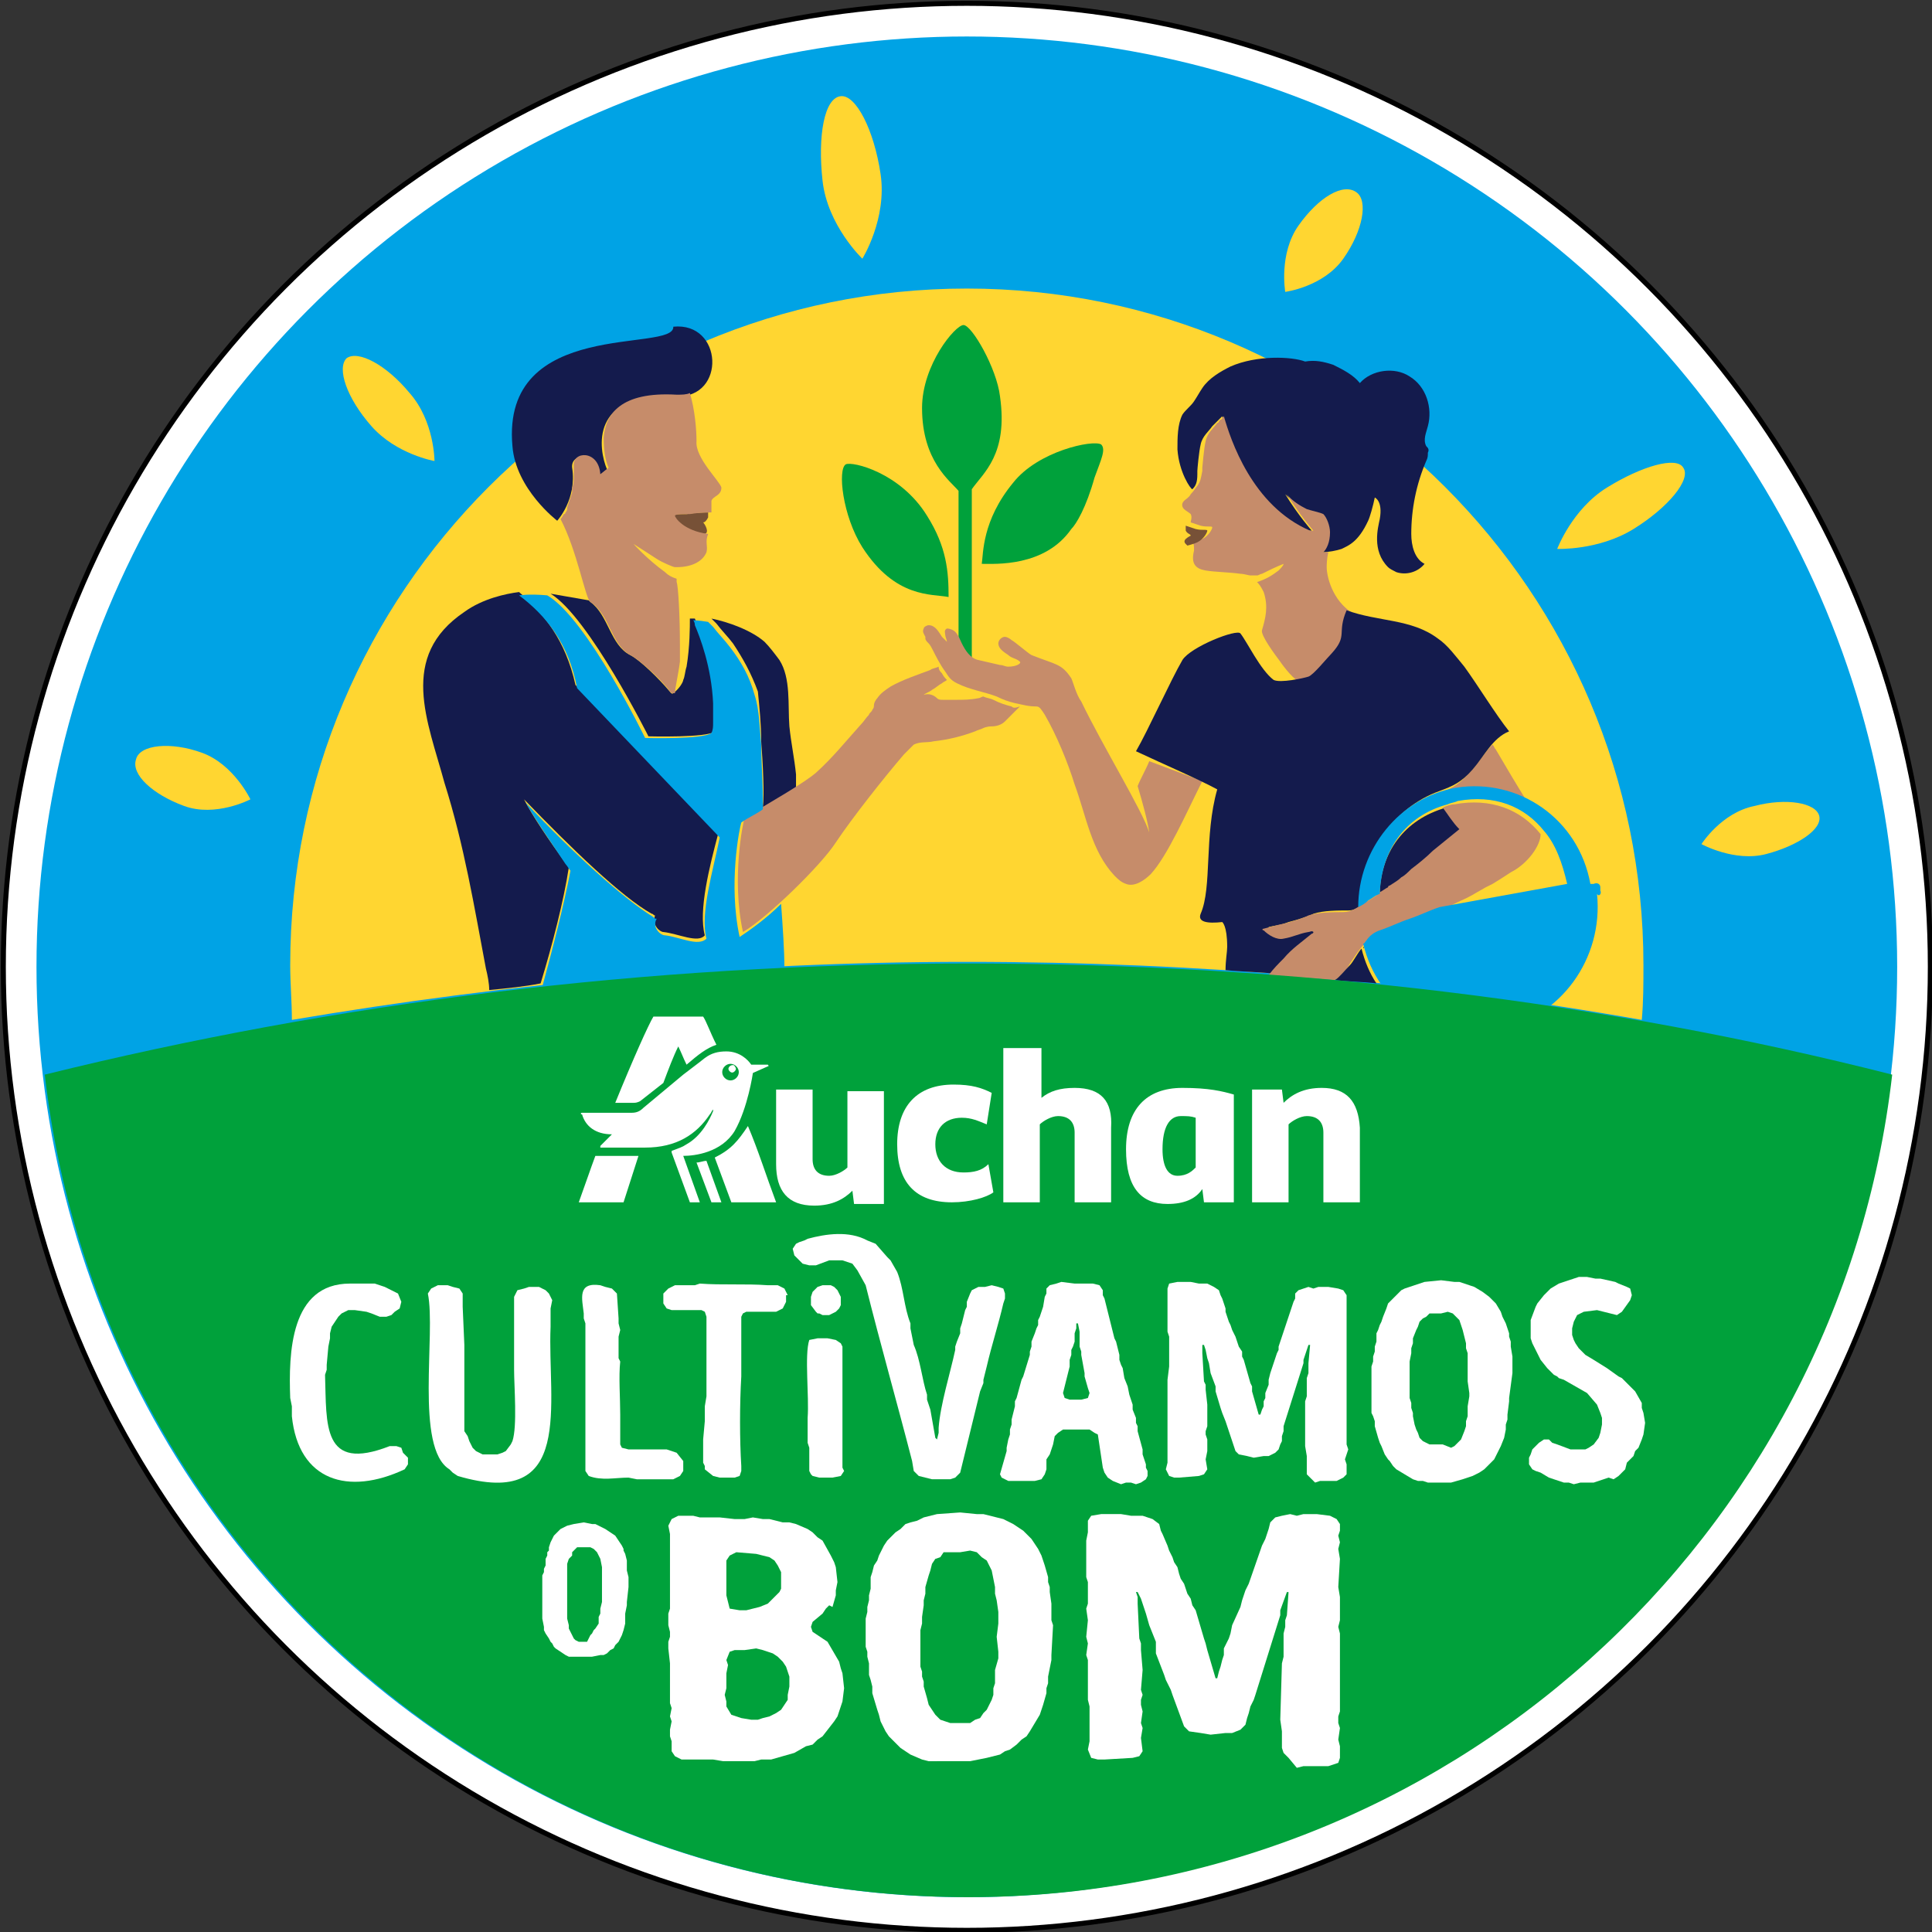 <?xml version="1.0" encoding="utf-8"?>
<!-- Generator: Adobe Illustrator 28.3.0, SVG Export Plug-In . SVG Version: 6.00 Build 0)  -->
<svg version="1.1" id="Textes__x26__Logos" xmlns="http://www.w3.org/2000/svg" xmlns:xlink="http://www.w3.org/1999/xlink" x="0px"
	 y="0px" viewBox="0 0 116.5 116.5" style="enable-background:new 0 0 116.5 116.5;" xml:space="preserve">
<rect x="0" y="0" width="116.5" height="116.5" fill="#333333" stroke="none"/>
<style type="text/css">
	.st0{fill:#FFFFFF;stroke:#000000;stroke-width:0.303;stroke-miterlimit:10;}
	.st1{fill:#00A3E5;}
	.st2{fill:#FFD631;}
	.st3{fill:#00A13B;}
	.st4{fill:#141B4D;}
	.st5{fill:#C68C6A;}
	.st6{fill:#775137;}
	.st7{fill-rule:evenodd;clip-rule:evenodd;fill:#C68C6A;}
	.st8{fill:#FFFFFF;}
</style>
<g>
	<g>
		<circle class="st0" cx="58.3" cy="58.3" r="58.1"/>
		<circle class="st1" cx="58.3" cy="58.3" r="56.1"/>
		<path class="st2" d="M58.3,58c14,0,27.7,1.2,40.7,3.5c0.1-1.1,0.1-2.2,0.1-3.3c0-22.5-18.3-40.8-40.8-40.8
			c-22.5,0-40.8,18.3-40.8,40.8c0,1.1,0.1,2.2,0.1,3.3C30.6,59.3,44.2,58,58.3,58z"/>
		<g>
			<path class="st2" d="M53.1,10.5c0.4,2.7-1.1,5.1-1.1,5.1s-2.1-2-2.4-4.7s0.1-5,1.1-5.1C51.6,5.7,52.7,7.8,53.1,10.5z"/>
			<path class="st2" d="M106.5,51.5c-1.9,0.5-3.9-0.6-3.9-0.6s1.2-1.9,3.2-2.3c1.9-0.5,3.7-0.2,3.9,0.6S108.4,51,106.5,51.5z"/>
			<path class="st2" d="M98.5,31.9c-2.1,1.3-4.6,1.2-4.6,1.2s0.9-2.4,3-3.7s4.2-1.9,4.6-1.2C102,28.9,100.6,30.6,98.5,31.9z"/>
			<path class="st2" d="M24.7,23.7c1.5,1.7,1.5,4.1,1.5,4.1s-2.3-0.4-3.8-2.1c-1.5-1.7-2.1-3.5-1.5-4.1C21.6,21.1,23.3,22,24.7,23.7
				z"/>
			<path class="st2" d="M12.2,45.4c1.9,0.7,2.9,2.8,2.9,2.8s-2.1,1.1-4,0.4s-3.2-1.9-2.9-2.8C8.4,44.9,10.3,44.7,12.2,45.4z"/>
			<path class="st2" d="M81,15.6c-1.2,1.7-3.5,2-3.5,2s-0.4-2.3,0.8-4c1.2-1.7,2.7-2.6,3.5-2C82.5,12.1,82.2,13.9,81,15.6z"/>
		</g>
		<g>
			<g>
				<path class="st3" d="M52,33c2,3.1,4.2,2.8,5.2,3c0-1.5-0.1-3-1.3-4.9c-1.6-2.6-4.5-3.3-4.9-3.1C50.5,28.3,50.8,31.1,52,33z"/>
				<path class="st3" d="M66,28.8c-0.5,1.8-1.1,2.8-1.4,3.1C63,34.2,60,34,59.2,34c0.1-0.6,0-2.6,1.9-4.9c1.5-1.9,4.8-2.6,5.3-2.3
					C66.7,27.1,66.4,27.7,66,28.8z"/>
				<path class="st3" d="M60.3,23.9c-0.2-1.7-1.7-4.3-2.2-4.3c-0.5,0-2.5,2.4-2.5,5c0,3.2,1.7,4.4,2.2,5c0,0,0,8.8,0,9.4
					c0.4,0.7,0.8,0.9,0.8,0.9V29.5C59.3,28.5,60.8,27.4,60.3,23.9z"/>
			</g>
			<g>
				<path class="st4" d="M45.9,44.7c0.1,1.3,0.2,3.2,0.1,4c0.7-0.4,1.4-0.8,2-1.2c0-0.2,0-0.6,0-0.8c-0.1-1-0.3-1.9-0.4-2.9
					c-0.1-1.3,0.1-2.9-0.6-4c-0.3-0.4-0.6-0.8-0.9-1.1c-0.8-0.7-2.2-1.2-3.2-1.4c0.1,0.1,0.2,0.2,0.3,0.3c0.3,0.4,0.7,0.8,1,1.2
					c0.6,0.9,1.1,1.8,1.5,2.9C45.8,42.7,45.9,43.7,45.9,44.7z"/>
				<g>
					<path class="st5" d="M61,42.6c-0.4-0.1-0.7-0.2-1.1-0.4c-0.2-0.1-0.4-0.1-0.6-0.2c-0.1,0-0.2,0.1-0.3,0.1
						c-0.5,0.1-0.9,0.1-1.4,0.1c-0.2,0-0.3,0-0.5,0c-0.1,0-0.1,0-0.2,0c-0.2,0-0.3,0-0.4-0.1c-0.2-0.2-0.5-0.3-0.8-0.2
						c0.1-0.1,0.4-0.2,0.5-0.3c0.2-0.1,0.4-0.3,0.6-0.4c0.1-0.1,0.2-0.1,0.3-0.2c-0.1-0.1-0.2-0.2-0.3-0.4c-0.1-0.1-0.2-0.2-0.2-0.4
						c-0.2,0.1-0.4,0.1-0.5,0.2c-0.8,0.3-1.7,0.6-2.4,1c-0.3,0.2-0.6,0.4-0.8,0.7c-0.1,0.1-0.2,0.3-0.2,0.4c0,0.1,0,0.2-0.1,0.3
						c0,0.1-0.2,0.2-0.2,0.3c-0.2,0.2-0.3,0.4-0.5,0.6c-0.9,1-1.7,2-2.7,2.9c-0.7,0.6-2.6,1.7-4.3,2.7c0,0,0,0,0,0
						c-0.1,0.3-0.8,3.7-0.1,6.9c1.4-0.8,4.7-4,5.6-5.4c1-1.5,2.9-3.9,4.1-5.3c0.2-0.2,0.4-0.4,0.6-0.6c0.4-0.2,0.8-0.1,1.2-0.2
						c0.9-0.1,1.7-0.3,2.5-0.6c0.2-0.1,0.3-0.1,0.5-0.2l0,0c0,0,0.2-0.1,0.5-0.1c0.3,0,0.6-0.1,0.8-0.3c0.1-0.1,0.2-0.2,0.4-0.4
						c0.2-0.2,0.3-0.3,0.5-0.5C61.2,42.7,61.1,42.7,61,42.6z"/>
				</g>
				<path class="st6" d="M40.5,31.1c0-0.1,0.5-0.1,0.9-0.1c0.6-0.1,1.2-0.1,1.3-0.1c0,0.1,0,0.2,0,0.3c-0.1,0.2-0.2,0.3-0.3,0.3
					c0,0,0,0,0,0c0.1,0.1,0.4,0.6,0.1,0.7C41,32,40.5,31.3,40.5,31.1z"/>
				<path class="st4" d="M41.9,37.3c0,0-0.1,0-0.3,0c0,0.5,0,1.7-0.2,2.9c-0.1,0.3-0.1,0.6-0.2,0.8c0,0.1-0.2,0.5-0.6,0.8
					c-0.1,0.1-0.2-0.1-0.3-0.2c-0.5-0.6-1.7-1.8-2.3-2.1c-1.2-0.6-1.3-2.4-2.4-3.2c0,0-0.1-0.1-0.1-0.1l-2.3-0.4
					c2.3,1.4,5.9,8.6,5.9,8.6s3.6,0.1,4-0.3C43.5,40.6,42,37.6,41.9,37.3z"/>
				<path class="st4" d="M40.6,19.7c0.1,1.6-10.4-0.6-9.7,7.2c0.2,2.6,2.7,4.5,2.7,4.5s1.2-1.3,0.9-3.2c-0.1-0.9,1.5-1,1.6,0.5
					l0.5-0.4c-0.5-1.2-1.1-4.7,4.2-4.4C43.8,24,43.6,19.4,40.6,19.7z"/>
				<path class="st5" d="M42,26.6c0-0.7-0.1-1.9-0.4-2.9c-0.2,0.1-0.5,0.1-0.8,0.1c-3.4-0.2-4.3,1.2-4.4,2.6c0,0.7,0.1,1.4,0.3,1.8
					l-0.5,0.4c-0.1-1.5-1.7-1.4-1.6-0.5c0,0.2,0,0.4,0,0.6c0,0,0,0,0,0c0,0,0,0,0,0c0,0.2,0,0.5-0.1,0.7c0,0,0,0,0,0c0,0,0,0,0,0
					c0,0,0,0,0,0.1c0,0,0,0,0,0c0,0.1,0,0.1,0,0.2c0,0,0,0,0,0c0,0,0,0,0,0c0,0,0,0,0,0c0,0,0,0,0,0c-0.1,0.3-0.2,0.6-0.3,0.9
					c0,0,0,0,0,0.1c0,0,0,0,0,0c0,0.1-0.1,0.2-0.1,0.2c0,0,0,0,0,0c0,0,0,0,0,0c0,0,0,0.1-0.1,0.1c0,0,0,0,0,0c0,0,0,0,0,0
					c0,0,0,0,0,0c-0.1,0.2-0.2,0.3-0.2,0.3c0,0,0,0,0,0c1,1.9,1.5,4.8,1.8,5c1.2,0.8,1.2,2.5,2.4,3.2c0.6,0.3,2,1.6,2.4,2.2
					c0.1,0.1,0.1,0.1,0.2,0.1c0.1,0,0.1,0,0.1,0c0-0.3,0.2-1.1,0.3-1.9c0-0.3,0-0.6,0-1c0-1.7-0.1-3.6-0.2-3.8c0-0.1,0-0.1,0-0.2
					c-0.3-0.1-0.5-0.2-0.7-0.4c-1.1-0.8-1.9-1.7-1.9-1.7s1.1,0.7,1.4,0.9c0.3,0.2,1,0.5,1.1,0.5c0,0,0,0,0.1,0c1,0,1.6-0.4,1.8-0.9
					c0.1-0.4-0.1-0.6,0.1-1.1c0,0,0,0,0,0c-1.5-0.2-2-1-2-1.1c0-0.1,0.5-0.1,0.9-0.1c0.6-0.1,1.2-0.1,1.3-0.1c0,0,0,0,0,0
					c0-0.4,0-0.6,0-0.7c0.1-0.3,0.6-0.3,0.6-0.8C43.4,29,41.9,27.6,42,26.6z"/>
				<path class="st4" d="M29.3,58.4c0.1,0.4,0.2,0.9,0.2,1.3c1-0.1,2.1-0.2,3.1-0.4c0.7-2.3,1.4-5,1.7-7c-0.1-0.1-0.2-0.3-0.3-0.4
					c-0.8-1.1-1.9-2.7-2.4-3.7c2.9,3,5.9,5.9,7.7,6.9c0.1,0,0.1,0.1,0.2,0.1c-0.2,0.6,0.3,1,0.5,1c0.9,0.1,2.1,0.7,2.5,0.2
					c-0.4-1.5,0.3-4.2,0.8-6.1c0,0,0,0,0,0c0,0,0,0,0,0l-8.6-9c-0.6-2.7-1.9-4.3-3.4-5.6c-0.8,0.1-2.2,0.4-3.3,1.2
					c-4,2.7-2.2,6.6-1.2,10.3C28,51,28.6,54.7,29.3,58.4z"/>
				<path class="st1" d="M34.8,41.5l8.6,9c0,0,0,0,0,0c0,0,0,0,0,0c-0.4,2-1.2,4.6-0.8,6.1c-0.5,0.5-1.6-0.1-2.5-0.2
					c-0.3,0-0.8-0.5-0.5-1c-0.1,0-0.1,0-0.2-0.1c-1.8-1.1-4.9-3.9-7.7-6.9c0.5,0.9,1.6,2.5,2.4,3.7c0.1,0.1,0.2,0.3,0.3,0.4
					c-0.4,2.1-1.1,4.8-1.7,7c4.8-0.5,9.6-0.9,14.5-1.1c0,0,0.1,0,0.1,0c0-1.1-0.1-2.5-0.2-3.9c-0.9,0.9-1.9,1.6-2.5,2
					c-0.7-3.2,0-6.6,0.1-6.9c0,0,0,0,0,0c0.4-0.3,0.9-0.5,1.3-0.8c0-0.1,0-0.2,0-0.3c0-0.2,0-0.3,0-0.4c0-0.9-0.1-2.3-0.1-3.2
					c-0.1-1-0.1-2.1-0.4-3c-0.3-1.1-0.8-2-1.5-2.9c-0.3-0.4-0.7-0.8-1-1.2c-0.1-0.1-0.2-0.2-0.3-0.3c-0.6-0.1-0.9-0.1-0.9-0.1l0,0
					c0,0,0,0,0,0c0,0,0.1,0.1,0.1,0.3c0.3,0.7,1,2.5,1.1,4.7c0,0,0,0,0,0c0,0.2,0,0.4,0,0.6c0,0,0,0,0,0c0,0.2,0,0.4,0,0.6
					c0,0,0,0,0,0c0,0.2,0,0.4-0.1,0.6c-0.5,0.4-4,0.3-4,0.3s-3.5-7.2-5.9-8.6c-1.1-0.1-1.7,0-1.7,0c0,0,0,0,0,0
					C32.9,37.1,34.3,38.8,34.8,41.5z"/>
			</g>
			<g>
				<g>
					<path class="st5" d="M90.2,45.2c-0.1-0.1-0.1-0.2-0.2-0.3c-0.5,0.5-0.9,1.2-1.4,1.7c-0.7,0.8-1.2,1-2,1.3c0,0,0,0,0,0
						c0.4-0.1,0.7-0.2,1.1-0.3c1.5-0.3,3,0,4.3,0.6C91.5,47.4,90.9,46.4,90.2,45.2z"/>
					<path class="st4" d="M86,26.9c-0.2-0.4,0-0.8,0.1-1.2c0.3-1.1-0.1-2.4-1.1-3c-0.9-0.6-2.3-0.4-3,0.4c-0.4-0.5-1-0.8-1.6-1.1
						c-0.6-0.2-1.1-0.3-1.7-0.2c-0.8-0.3-2.9-0.4-4.5,0.3c-0.6,0.3-1.3,0.7-1.7,1.3c-0.2,0.3-0.3,0.5-0.5,0.8
						c-0.2,0.3-0.5,0.5-0.7,0.8C71,25.6,71,26.4,71,27.1c0.1,1.4,0.8,2.4,0.9,2.4c0.2-0.2,0.3-0.4,0.3-0.9c0-0.1,0-0.1,0-0.2
						c0-0.1,0.1-1.2,0.2-1.6c0.1-0.5,0.5-0.8,0.7-1.1c0,0,0,0,0,0c0,0,0.3-0.3,0.6-0.6c0.4,1.4,1.7,5.4,5.2,6.9c0,0,0.1,0,0.2,0
						c0,0-0.8-0.9-1.6-2.2c0.4,0.4,0.8,0.7,1.2,0.9c0.4,0.2,0.8,0.3,1,0.3c0.2,0.2,0.4,0.8,0.4,1.1c0,0.5-0.2,0.9-0.4,1.2
						c0.4,0,0.9-0.1,1.2-0.2c0.4-0.2,1-0.4,1.6-1.7c0.1-0.2,0.3-0.9,0.4-1.4c0,0,0.5,0.2,0.3,1.3c-0.1,0.5-0.5,1.9,0.5,2.9
						c0.1,0.1,0.3,0.2,0.5,0.3c0.6,0.2,1.3,0,1.7-0.5c-0.6-0.3-0.8-1.1-0.8-1.8c0-1.5,0.3-3,0.9-4.4c0.1-0.2,0.1-0.3,0.1-0.5
						C86.2,27.1,86.1,27,86,26.9z"/>
					<g>
						<path class="st7" d="M80,34.2c0-0.1,0-0.5,0.1-0.9c-0.1,0-0.2,0-0.3,0c0.2-0.2,0.4-0.6,0.4-1.2c0-0.4-0.2-0.9-0.4-1.1
							c-0.2-0.1-0.7-0.2-1-0.3c-0.4-0.2-0.9-0.5-1.2-0.9c0.8,1.3,1.6,2.2,1.6,2.2c-0.1,0-0.2,0-0.2,0c-3.5-1.5-4.8-5.5-5.2-6.9
							c0,0,0,0,0,0c0,0-0.1,0.1-0.1,0.1c0,0,0,0,0,0c0,0,0,0.1-0.1,0.1c0,0,0,0,0,0c0,0-0.1,0.1-0.1,0.1c0,0,0,0,0,0
							c0,0,0,0.1-0.1,0.1c0,0,0,0,0,0c0,0,0,0,0,0c0,0,0,0,0,0c0,0,0,0,0,0c0,0,0,0,0,0c0,0,0,0,0,0c0,0,0,0,0,0c0,0,0,0,0,0
							c0,0,0,0,0,0c-0.2,0.3-0.6,0.6-0.7,1.1c-0.1,0.4-0.2,1.6-0.2,1.6c0,0.1,0,0.1,0,0.2c-0.1,0.5-0.1,0.6-0.3,0.9
							c-0.1,0.1-0.2,0.3-0.4,0.5c-0.1,0.2-0.3,0.3-0.4,0.4c-0.2,0.2-0.1,0.4,0,0.5c0.1,0.1,0.3,0.2,0.4,0.3c0.1,0.2,0,0.4,0,0.5
							c0,0,0.3,0.1,0.6,0.2c0.4,0.1,0.7,0,0.7,0.1c0,0.1-0.2,0.5-0.6,0.7c-0.2,0.1-0.6,0.2-0.6,0.2s0,0,0,0c0.1,0.1,0.1,0.2,0.1,0.5
							c-0.2,0.8,0.1,1.1,0.7,1.2c0.6,0.1,1.4,0.1,2.1,0.2c0.2,0,0.5,0.1,0.6,0.1c0.1,0,0.2,0,0.4,0c0.1,0,0.2-0.1,0.3-0.1
							c0.4-0.2,0.8-0.4,1.3-0.6c0,0.1-0.2,0.3-0.3,0.4c-0.4,0.3-0.7,0.5-1.3,0.7c0.1,0.1,0.2,0.2,0.4,0.6c0.3,0.9,0.1,1.6-0.1,2.3
							c-0.1,0.3,0.8,1.5,1.1,1.9c0.2,0.3,0.9,1.2,1.2,1.2c0.1,0,0.6-0.1,0.8-0.2c0.3-0.1,0.7-0.6,1.1-1c0.4-0.4,0.8-0.9,0.9-1.1
							c0-0.1,0.1-0.1,0.1-0.3c0-0.9,0.2-1.1,0.3-1.5C80.3,36.2,80,34.7,80,34.2z"/>
					</g>
					<path class="st5" d="M69.3,45.9c-0.2,0.5-0.5,1-0.7,1.5c0.3,1,0.6,2.1,0.7,2.8c-0.4-1.3-2.8-5.2-4.1-7.9
						c-0.3-0.4-0.5-1.2-0.6-1.4c-0.6-0.9-0.9-0.8-2.4-1.4c-0.2-0.1-1-0.8-1.2-0.9c-0.1-0.1-0.3-0.2-0.4-0.2c-0.2,0-0.4,0.2-0.4,0.4
						c0,0.3,0.3,0.5,0.6,0.7c0.2,0.2,0.5,0.2,0.7,0.4c0.1,0.1-0.2,0.3-0.7,0.3c-0.2,0-0.3-0.1-0.5-0.1c-0.4-0.1-0.9-0.2-1.3-0.3
						c-0.5-0.1-0.8-0.6-1-1c-0.1-0.2-0.2-0.5-0.4-0.7c-0.1-0.1-0.3-0.2-0.5-0.2c-0.2,0.1-0.1,0.3-0.1,0.4c0,0.1,0.1,0.3,0.1,0.4
						c-0.1-0.1-0.2-0.2-0.3-0.3c-0.2-0.3-0.4-0.7-0.8-0.7c-0.1,0-0.3,0.1-0.3,0.2c-0.1,0.2,0,0.3,0.1,0.5c0,0,0,0,0,0
						c0,0,0,0.1,0,0.1c0,0.1,0.1,0.2,0.2,0.3c0.1,0.1,0.2,0.3,0.3,0.5c0.1,0.2,0.4,0.8,0.7,1.2c0.2,0.3,0.3,0.5,0.7,0.7
						c0.8,0.4,1.6,0.5,2.4,0.8c0.4,0.2,0.7,0.3,1.1,0.4c0.5,0.1,0.8,0.2,1.3,0.2c0.2,0,0.3,0.2,0.5,0.5c0.7,1.2,1.4,2.9,1.8,4.2
						c0.7,1.9,1,4,2.4,5.5c0.2,0.2,0.4,0.4,0.7,0.5c0.5,0.2,1.1-0.2,1.5-0.6c1-1.1,2.1-3.6,3.1-5.6L69.3,45.9z"/>
					<g>
						<path class="st4" d="M83.2,54C83.2,54,83.2,54,83.2,54c0,0,0.2-0.1,0.2-0.2c0.2-0.1,0.3-0.2,0.5-0.3c0,0,0.1,0,0.1-0.1
							c0.2-0.2,0.5-0.3,0.7-0.5c0.2-0.2,0.4-0.4,0.6-0.5c0,0,0,0,0,0c0.4-0.4,0.9-0.8,1.3-1.1l1.6-1.3c-0.3-0.4-0.6-0.8-0.9-1.2
							c0,0-0.1-0.1-0.1-0.1C84.7,49.4,83.2,51.4,83.2,54z"/>
						<path class="st4" d="M82.2,57.2c0.1-0.1,0.1-0.2,0.2-0.2C82.3,57,82.2,57.1,82.2,57.2z"/>
						<path class="st4" d="M82.3,54.6c-0.1,0.1-0.2,0.1-0.3,0.2C82.1,54.7,82.2,54.7,82.3,54.6z"/>
					</g>
					<path class="st6" d="M71.5,31.7c0,0,0.3,0.1,0.6,0.2c0.4,0.1,0.7,0,0.7,0.1c0,0.1-0.2,0.5-0.6,0.7c-0.2,0.1-0.6,0.2-0.6,0.2
						s0,0-0.1-0.1c-0.1-0.1-0.1-0.2,0-0.3s0.3-0.2,0.3-0.2c0-0.1-0.2-0.1-0.3-0.3C71.5,31.8,71.5,31.7,71.5,31.7z"/>
				</g>
				<path class="st4" d="M72.4,55.1c-0.2,0.5,0.4,0.6,1.3,0.5c0,0,0.3,0.2,0.3,1.5c0,0.3-0.1,0.8-0.1,1.4c1,0.1,1.9,0.1,2.8,0.2
					c0.3-0.3,0.6-0.6,0.9-1c0.5-0.6,1.1-1,1.7-1.5c0.1-0.1,0.1-0.1,0.1-0.1c0,0-0.1,0-0.3,0c-0.6,0.1-0.9,0.3-1.5,0.4
					c-0.4,0.1-1-0.2-1.1-0.5c0,0,0-0.1,0-0.1c0.4-0.1,0.7-0.1,1.2-0.3c0.4-0.1,1.1-0.3,1.5-0.5c0.6-0.2,1.5-0.2,2.1-0.2
					c0.3,0,0.5-0.1,0.8-0.3c0-3.1,1.9-5.9,4.7-6.9c0,0,0,0,0,0c0.8-0.3,1.3-0.5,2-1.3c0.7-0.8,1.2-1.9,2.2-2.3
					c-0.8-1-1.9-2.8-2.7-3.9c-0.5-0.6-1-1.3-1.6-1.7c-1.6-1.2-3.6-1-5.5-1.7c-0.6,1.4,0.1,1.5-0.9,2.6c-0.3,0.3-1.1,1.3-1.4,1.4
					c-0.3,0.1-1.7,0.4-2.1,0.2c-0.8-0.6-1.6-2.3-2-2.8c-0.2-0.3-3,0.8-3.5,1.6c-0.7,1.2-2.1,4.3-2.8,5.5c1.7,0.8,3.8,1.7,4.9,2.3
					C72.6,50.4,73.1,53.5,72.4,55.1z"/>
				<path class="st5" d="M77.4,56.6c0.6-0.1,0.9-0.3,1.5-0.4c0.1,0,0.2-0.1,0.3,0c0,0,0,0.1-0.1,0.1c-0.6,0.5-1.2,0.9-1.7,1.5
					c-0.3,0.3-0.6,0.6-0.9,1c1.3,0.1,2.7,0.2,4,0.3c0.4-0.3,0.7-0.6,0.9-1c0.2-0.3,0.6-0.9,0.8-1.1c0.2-0.2,0.5-0.4,0.8-0.6
					c0.6-0.3,1.2-0.5,1.8-0.7c1-0.4,2.1-0.8,3.1-1.3c0.9-0.4,0.8-0.4,1.7-0.9c0,0,0.2-0.1,0.4-0.2c0,0,0,0,0,0
					c0.5-0.3,1.1-0.7,1.1-0.7c1-0.5,1.8-1.6,1.8-2.3c0,0,0,0,0,0c-1.2-1.5-3-2.2-5.2-1.8c-0.2,0-0.5,0.1-0.7,0.2
					c0.3,0.4,0.6,0.9,1,1.3l-1.6,1.3c-0.4,0.4-0.9,0.8-1.3,1.1c0,0,0,0,0,0c-0.2,0.2-0.4,0.4-0.6,0.5c-0.2,0.2-0.4,0.3-0.7,0.5
					c0,0-0.1,0-0.1,0.1c-0.2,0.1-0.3,0.2-0.5,0.3c-0.1,0-0.2,0.2-0.2,0.2c-0.2,0.1-0.4,0.3-0.7,0.4c-0.4,0.3-0.8,0.6-1.3,0.6
					c-0.6,0-1.5,0-2.1,0.2c-0.4,0.2-1.1,0.4-1.5,0.5c-0.5,0.1-0.8,0.2-1.2,0.3c-0.1,0-0.1,0.1,0,0.1C76.5,56.4,77,56.7,77.4,56.6z"
					/>
				<path class="st4" d="M83,59.3c-0.4-0.6-0.7-1.3-0.9-2.1c-0.2,0.2-0.5,0.8-0.7,1c-0.3,0.3-0.6,0.7-0.9,0.9
					C81.4,59.2,82.2,59.2,83,59.3z"/>
				<path class="st1" d="M96.5,53.7l0-0.2c0-0.2-0.2-0.3-0.4-0.2l0,0l-0.2,0c-0.7-3.9-4.3-6.4-8.1-5.8c-3.4,0.6-5.9,3.7-5.9,7.2
					c0.2-0.1,0.4-0.2,0.6-0.4c0.2-0.1,0.4-0.3,0.7-0.4c0.1-2.6,1.5-4.7,4.1-5.4c0,0,0,0,0,0c0,0,0,0,0,0c0,0,0,0,0,0
					c0.2-0.1,0.4-0.1,0.6-0.2c2.2-0.4,4,0.3,5.2,1.8c0,0,0,0,0,0c0,0,0,0,0,0c0.7,0.8,1.1,1.9,1.4,3.2l-7.7,1.4
					c-0.6,0.2-1.2,0.5-1.8,0.7c-0.6,0.2-1.2,0.5-1.8,0.7c-0.3,0.1-0.6,0.3-0.8,0.6c-0.1,0.1-0.1,0.2-0.2,0.2
					c0.9,3.8,4.3,5.8,8.1,5.2c3.8-0.7,6.4-4.3,6-8.2l0,0C96.4,54.1,96.6,53.9,96.5,53.7z"/>
			</g>
		</g>
		<path class="st3" d="M58.4,58.1c-19.6,0-38.3,2.4-55.7,6.7c3.2,27.9,26.9,49.6,55.7,49.6s52.5-21.7,55.7-49.6
			C96.8,60.4,78,58.1,58.4,58.1z"/>
	</g>
	<g>
		<path class="st8" d="M44,64.3c-0.1,0.1-0.1,0.2,0,0.3c0.1,0.1,0.2,0.1,0.3,0c0.1-0.1,0.1-0.2,0-0.3C44.3,64.2,44.1,64.2,44,64.3"
			/>
		<path class="st8" d="M34.9,72.5h2.7l0.9-2.8h-2.6C35.6,70.5,35.3,71.4,34.9,72.5"/>
		<path class="st8" d="M43.1,69.8l1,2.7h2.7c-0.6-1.6-1.1-3.2-1.7-4.6C44.5,68.8,44.1,69.3,43.1,69.8"/>
		<path class="st8" d="M38.6,66.4l1.4-1.1c0.3-0.8,0.6-1.6,0.9-2.2c0.2,0.4,0.3,0.7,0.5,1.1c0.7-0.6,1.2-1,1.8-1.2
			c-0.4-0.8-0.6-1.4-0.8-1.7h-3c-0.3,0.5-1.2,2.5-2.3,5.2h1.1C38.3,66.5,38.4,66.5,38.6,66.4"/>
		<path class="st8" d="M67.9,69.3c0,2.3,0.9,3.3,2.5,3.3c1,0,1.7-0.3,2.1-0.9l0.1,0.8h1.8V66c-0.7-0.2-1.5-0.4-3.1-0.4
			C69.1,65.6,67.9,66.9,67.9,69.3 M72.1,70.4c-0.2,0.2-0.5,0.5-1.1,0.5c-0.6,0-0.9-0.6-0.9-1.6c0-1.3,0.4-2,1.1-2
			c0.4,0,0.6,0,0.9,0.1V70.4z"/>
		<path class="st8" d="M58.1,70.7c-1.1,0-1.7-0.7-1.7-1.7c0-1,0.6-1.6,1.6-1.6c0.6,0,1,0.2,1.5,0.4l0.3-1.9
			c-0.6-0.3-1.2-0.5-2.3-0.5c-2.2,0-3.4,1.3-3.4,3.6c0,2.3,1.1,3.5,3.3,3.5c1.1,0,2.1-0.3,2.5-0.6l-0.3-1.7
			C59.2,70.6,58.7,70.7,58.1,70.7"/>
		<path class="st8" d="M64.8,65.6c-0.9,0-1.5,0.2-2,0.6v-3h-2.3v9.3h2.2v-4.7c0.2-0.2,0.7-0.5,1.1-0.5c0.7,0,1,0.4,1,1v4.2h2.2V68
			C67.1,66.4,66.4,65.6,64.8,65.6"/>
		<path class="st8" d="M79.7,65.6c-1.1,0-1.8,0.4-2.3,0.9l-0.1-0.8h-1.8v6.8h2.2v-4.7c0.2-0.2,0.7-0.5,1.1-0.5c0.7,0,1,0.4,1,1v4.2
			h2.2V68C81.9,66.4,81.2,65.6,79.7,65.6"/>
		<path class="st8" d="M51.1,70.4c-0.2,0.2-0.7,0.5-1.1,0.5c-0.7,0-1-0.4-1-1v-4.2h-2.2v4.5c0,1.6,0.7,2.5,2.3,2.5
			c1.1,0,1.8-0.4,2.3-0.9l0.1,0.8h1.8v-6.8h-2.2V70.4z"/>
		<path class="st8" d="M42,70.1l0.9,2.4h0.6L42.6,70C42.4,70,42.2,70.1,42,70.1"/>
		<path class="st8" d="M44.3,68.2c0.8-1.4,1.1-3.5,1.1-3.5l0.9-0.4c0.1,0,0-0.1,0-0.1h-1c-0.2-0.3-0.7-0.8-1.5-0.8
			c-0.5,0-0.9,0.1-1.3,0.4c0,0-0.5,0.4-1.3,1l-2.4,2c-0.2,0.2-0.4,0.3-0.7,0.3h-3c-0.1,0-0.1,0.1,0,0.1c0.2,0.7,0.8,1.2,1.8,1.2
			l-0.7,0.7c0,0,0,0.1,0,0.1h2.7c1.9,0,3.1-0.8,3.9-2c0.1-0.1,0.1-0.2,0.2-0.3c0,0,0,0,0,0.1c-0.2,0.5-0.7,1.5-1.6,2
			c-0.3,0.2-0.4,0.2-0.9,0.4c0,0,0,0,0,0.1l1.1,3h0.6l-1-2.8C41.9,69.7,43.5,69.5,44.3,68.2 M43.7,64.3c0.2-0.2,0.5-0.2,0.7,0
			c0.2,0.2,0.2,0.5,0,0.7c-0.2,0.2-0.5,0.2-0.7,0C43.5,64.8,43.5,64.5,43.7,64.3"/>
	</g>
	<g>
		<path class="st8" d="M34.5,99.9l-0.2,0l-0.2-0.1l-0.3-0.2l-0.3-0.2l-0.1-0.1l-0.1-0.2L33.2,99l-0.1-0.2l-0.2-0.3l-0.1-0.2l0-0.2
			l-0.1-0.5v-0.2l0-0.2l0-0.2l0-0.2l0-0.2l0-0.2l0-0.2l0-0.2l0-0.6l0-0.2l0-0.2l0.1-0.2V95l0-0.2v-0.2l0.1-0.2l0-0.2v-0.2l0.1-0.2
			l0-0.2l0.1-0.1l0-0.2l0.1-0.3l0.1-0.2l0.1-0.2l0.1-0.1l0.1-0.1l0.1-0.1l0.1-0.1l0.2-0.1l0.2-0.1l0.4-0.1l0.6-0.1l0.5,0.1l0.2,0
			l0.2,0.1l0.2,0.1l0.2,0.1l0.3,0.2l0.3,0.2l0.2,0.3l0.2,0.3l0.1,0.2l0,0.1l0.1,0.2l0.1,0.4l0,0.2l0,0.2v0.2l0.1,0.4l0,0.5l0,0.1
			l-0.1,0.9l0,0.2l-0.1,0.5v0.2l0,0.2l0,0.2l-0.1,0.4l-0.1,0.3L37.3,99l-0.1,0.1l-0.1,0.1L37,99.4l-0.2,0.1l-0.1,0.1l-0.1,0.1
			l-0.2,0.1l-0.2,0l-0.5,0.1h-0.4l-0.3,0h-0.2L34.5,99.9z M35.6,98.6l0.1-0.1l0.1-0.2l0.1-0.1l0.2-0.3l0-0.2l0-0.2l0.1-0.2V97
			l0.1-0.4v-0.2l0-0.4l0-0.4l0-0.2l0-0.1l0-0.4l0-0.2v-0.2l-0.1-0.5L36,93.6l-0.1-0.1l-0.1-0.1l-0.2-0.1l-0.3,0l-0.3,0l-0.2,0
			l-0.1,0.1l-0.1,0.1l-0.1,0.1l0,0.2L34.3,94l-0.1,0.3l0,0.2l0,0.2l0,0.2l0,0.4v0.2l0,0.2l0,0.3l0,0.3l0,0.2v0.3l0,0.2v0.2l0,0.2
			v0.2l0.1,0.4l0,0.2l0.1,0.2l0.1,0.2l0.1,0.2l0.1,0.1l0.2,0.1l0.5,0L35.6,98.6z"/>
	</g>
	<g>
		<path class="st8" d="M41.4,106.1l-0.3,0l-0.4-0.2l-0.2-0.3v-0.3l0-0.3l-0.1-0.3v-0.4l0.1-0.5l-0.1-0.3l0.1-0.5l-0.1-0.3l0-0.7
			l0-0.3l0-1.4l-0.1-0.9l0-0.4l0.1-0.3v-0.3l-0.1-0.4l0-0.3v-0.4l0.1-0.3v-3.1l0-0.3l0-0.3l0-0.8l-0.1-0.5l0.2-0.4l0.4-0.2l0.5,0
			l0.4,0l0.4,0.1l0.4,0h0.8l0.9,0.1l0.6,0l0.5-0.1l0.6,0.1l0.4,0l0.4,0.1l0.4,0.1l0.4,0l0.4,0.1l0.7,0.3l0.3,0.2l0.3,0.3l0.3,0.2
			l0.5,0.9l0.2,0.4l0.1,0.3l0.1,0.9l-0.1,0.5l0,0.3l-0.2,0.7L50,96.8L49.8,97l-0.2,0.3L49,97.8l-0.1,0.3l0.1,0.3l0.6,0.4l0.3,0.2
			l0.7,1.2l0.1,0.4l0.1,0.3l0.1,0.9l-0.1,0.8l-0.1,0.3l-0.2,0.6l-0.2,0.3l-0.7,0.9l-0.3,0.2l-0.3,0.3l-0.4,0.1l-0.7,0.4l-1.4,0.4
			l-0.6,0l-0.4,0.1h-0.6l-0.6,0l-0.7,0l-0.6-0.1h-0.4l-0.4,0l-0.4,0L41.4,106.1z M45,97.1l0.4-0.1l0.4-0.1l0.5-0.2l0.4-0.4L47,96
			l0.1-0.2l0-0.5l0-0.5l-0.2-0.4l-0.2-0.3l-0.3-0.2l-0.8-0.2l-1.2-0.1l-0.4,0.2l-0.2,0.3l0,2.1l0.1,0.4l0.1,0.4l0.6,0.1L45,97.1z
			 M45.3,103.7l0.4,0l0.3-0.1l0.4-0.1l0.4-0.2l0.3-0.2l0.2-0.3l0.2-0.3l0-0.3l0.1-0.5l0-0.6l-0.1-0.3l-0.1-0.3l-0.2-0.3l-0.3-0.3
			l-0.3-0.2l-0.3-0.1l-0.3-0.1l-0.4-0.1l-0.7,0.1h-0.6L44,99.6l-0.2,0.5l0.1,0.3l-0.1,0.5l0,0.3l0,0.3l0,0.3l-0.1,0.4l0.1,0.4v0.3
			l0.3,0.5l0.6,0.2L45.3,103.7z"/>
		<path class="st8" d="M56.4,106.2l-0.4,0l-0.4-0.1l-0.7-0.3l-0.6-0.4l-0.2-0.2l-0.3-0.3l-0.2-0.2l-0.2-0.3l-0.3-0.6l-0.1-0.4
			l-0.1-0.3l-0.3-1v-0.4l-0.1-0.4l-0.1-0.3l0-0.3l0-0.4l-0.1-0.4l0-0.3l-0.1-0.3l0-1.1l0-0.3l0-0.3l0.1-0.4v-0.3l0.1-0.4v-0.3
			l0.1-0.4l0-0.3v-0.4l0.1-0.3l0.1-0.4l0.2-0.3l0.1-0.3l0.3-0.6l0.2-0.3l0.3-0.3l0.2-0.2l0.3-0.2l0.3-0.3l0.3-0.1l0.4-0.1l0.4-0.2
			l0.8-0.2l1.4-0.1l1,0.1l0.4,0l0.4,0.1l0.4,0.1l0.4,0.1l0.6,0.3l0.6,0.4l0.5,0.5l0.4,0.6l0.2,0.4l0.1,0.3l0.1,0.3l0.2,0.7l0,0.3
			l0.1,0.3V96l0.1,0.7l0,1l0.1,0.3l-0.1,1.8l0,0.3l-0.2,1v0.4l-0.1,0.3l0,0.3l-0.2,0.7l-0.2,0.6l-0.6,1l-0.2,0.3l-0.3,0.2l-0.3,0.3
			l-0.4,0.3l-0.3,0.1l-0.3,0.2l-0.4,0.1l-0.4,0.1l-1,0.2h-0.8l-0.7,0h-0.4L56.4,106.2z M58.8,103.7l0.3-0.1l0.2-0.3l0.2-0.2l0.3-0.6
			l0.1-0.3l0-0.4l0.1-0.3v-0.8l0.2-0.7v-0.4l-0.1-0.9l0.1-0.8l0-0.4l0-0.3l-0.1-0.7L60,96.1v-0.4l-0.2-1l-0.3-0.6l-0.3-0.2l-0.3-0.3
			l-0.4-0.1l-0.6,0.1l-0.6,0l-0.4,0l-0.2,0.3L56.4,94l-0.2,0.3l-0.1,0.4l-0.1,0.3l-0.2,0.7l0,0.4l-0.1,0.4l0,0.3l-0.1,0.7v0.4
			l-0.1,0.4l0,0.6l0,0.5l0,0.4v0.7l0.1,0.3v0.3l0.1,0.3v0.3l0.2,0.7l0.1,0.4l0.2,0.3l0.2,0.3l0.3,0.3l0.3,0.1l0.3,0.1l1.2,0
			L58.8,103.7z"/>
		<path class="st8" d="M77.7,106l-0.3-0.3l-0.1-0.3l0-0.3l0-0.4l0-0.3l-0.1-0.7l0.1-3.4l0.1-0.4l0-0.3l0-0.4l0-0.3l0-0.4l0.1-0.4
			l0-0.4l0.1-0.3l0.1-1.4l-0.1,0l-0.4,1.1l0,0.3l-1.5,4.8l-0.1,0.3l-0.2,0.4l-0.1,0.4l-0.1,0.3l-0.1,0.4l-0.3,0.3l-0.5,0.2l-0.4,0
			l-0.9,0.1l-0.6-0.1l-0.7-0.1l-0.3-0.3l-0.7-1.9l-0.1-0.3l-0.3-0.6l-0.1-0.3l-0.5-1.3L69.7,99l-0.4-1l-0.2-0.7L69,97l-0.2-0.6
			L68.6,96l-0.1,0l0.1,0.3l0,0.4l0.1,2.1l0.1,0.3l0,0.4l0.1,1.2l-0.1,1.2l0.1,0.3l-0.1,0.3l0,0.3l0.1,0.4l-0.1,0.7l0.1,0.3l-0.1,0.6
			l0.1,0.8l-0.2,0.3l-0.4,0.1l-1.7,0.1l-0.4,0l-0.4-0.1l-0.2-0.5l0.1-0.5l0-2.1l-0.1-0.4l0-0.4l0-0.6l0-0.4l0-0.3l0-0.7l-0.1-0.3
			l0.1-0.7l-0.1-0.4l0.1-1l-0.1-0.7l0.1-0.3l0-0.3l0-1l-0.1-0.3l0-0.7l0-0.3l0-0.7l0-0.5l0.1-0.5v-0.7l0.2-0.3l0.6-0.1l0.6,0l0.6,0
			l0.6,0.1h0.7l0.6,0.2l0.4,0.3l0.1,0.4l0.1,0.2l0.3,0.7l0.1,0.3l0.2,0.4l0.1,0.3l0.2,0.3l0.1,0.4l0.1,0.3l0.2,0.3l0.1,0.3l0.1,0.3
			l0.2,0.3l0.1,0.4l0.2,0.3l0.5,1.7l0.1,0.3l0.1,0.4l0.5,1.7l0.1,0l0.1-0.4l0.1-0.3l0.1-0.4l0.1-0.3l0-0.4l0.3-0.6l0.1-0.3l0.1-0.5
			l0.5-1.1l0.1-0.4l0.1-0.3l0.1-0.3l0.2-0.4l0.8-2.3l0.2-0.4l0.1-0.3l0.1-0.3l0.1-0.4l0.3-0.3l0.4-0.1l0.5-0.1l0.4,0.1l0.4-0.1
			l0.8,0l0.8,0.1l0.4,0.2l0.2,0.3v0.4l-0.1,0.3l0.1,0.4l-0.1,0.4l0.1,0.6l-0.1,1.7l0.1,0.6l0,0.4l0,1l-0.1,0.4l0.1,0.4v4.7l-0.1,0.3
			v0.4l0.1,0.3l-0.1,0.7l0.1,0.4v0.7l-0.1,0.3l-0.6,0.2l-1,0l-0.5,0l-0.4,0.1L77.7,106z"/>
	</g>
	<g>
		<g>
			<path class="st8" d="M24.3,87.6l-0.1-0.3l-0.3-0.1l-0.4,0c-4.1,1.6-3.8-1.3-3.9-4.3l0.1-0.3l0-0.3l0.1-1.1l0.1-0.5l0-0.3L20,80
				l0.4-0.6l0.2-0.2l0.2-0.1L21,79l0.4,0l0.7,0.1l0.3,0.1l0.5,0.2l0.4,0l0.3-0.1l0.2-0.2l0.3-0.2l0.1-0.4L24,78l-0.8-0.4l-0.3-0.1
				l-0.3-0.1l-0.3,0L22,77.4l-0.9,0c-3.6,0-3.7,4.2-3.6,6.9l0.1,0.5l0,0.6c0.4,3.9,3.4,4.8,6.8,3.2l0.2-0.3l0-0.4L24.3,87.6"/>
			<path class="st8" d="M33.1,78l-0.2-0.2l-0.4-0.2l-0.6,0l-0.3,0.1l-0.4,0.1L31,78.2l0,0.9l0,0.2l0,0.6l0,0.5l0,0.3l0,0.5L31,81.4
				l0,0.9l0,0.3c0,1,0.2,3.4-0.1,4.3l-0.1,0.2l-0.3,0.4l-0.2,0.1l-0.3,0.1l-0.4,0l-0.5,0l-0.2-0.1l-0.2-0.1l-0.2-0.2l-0.1-0.2
				l-0.1-0.2l-0.1-0.3L28,86.3L28,84l0-0.3v-0.2l0-0.4l0-0.4l0-0.3v-0.8l0-0.2l0-0.3l-0.1-2.3l0-0.3L27.9,78l-0.2-0.3l-0.4-0.1
				L27,77.5l-0.6,0L26,77.7L25.8,78c0.5,2.4-0.8,9.3,1.3,10.6l0.2,0.2l0.3,0.2c7.1,2.1,5.4-4.4,5.6-9l0-1.1l0.1-0.5L33.1,78"/>
			<path class="st8" d="M40.8,87.6l-0.3-0.1l-0.3-0.1l-2.3,0l-0.4-0.1l-0.1-0.2V87l0-0.2l0-0.3v-0.3l0-0.2l0-0.7c0-1-0.1-2.3,0-3.2
				l-0.1-0.2l0-0.5l0-0.2l0-0.3l0-0.3l0.1-0.4l-0.1-0.4l0-0.3l-0.1-1.5l-0.3-0.3l-0.4-0.1l-0.3-0.1c-1.4-0.2-1.1,0.8-1,1.7l0,0.3
				l0.1,0.3l0,0.8l0,0.2l0,1.6c0,1.8,0,3.7,0,5.5l0,0.3v0.5l0.2,0.3c0.8,0.3,1.6,0.1,2.4,0.1l0.5,0.1l0.3,0l0.3,0l0.3,0l0.3,0l0.3,0
				h0.7l0.4-0.2l0.2-0.3l0-0.3l0-0.3L40.8,87.6"/>
			<path class="st8" d="M47.5,78.1l-0.2-0.4l-0.4-0.2l-0.6,0c-1.3-0.1-2.8,0-4.1-0.1l-0.3,0.1l-0.3,0l-0.3,0l-0.3,0h-0.3l-0.4,0.2
				L40,78l0,0.6l0.2,0.3l0.3,0.1l0.6,0l0.9,0l0.3,0l0.2,0.1l0.1,0.3c0,1.6,0,3.2,0,4.8l-0.1,0.6v0.3l0,0.2l0,0.4l-0.1,1.1l0,0.3
				l0,1.1l0.1,0.2v0.2L43,89l0.4,0.1l0.6,0l0.3,0l0.3-0.1l0.1-0.3l0-0.3c-0.1-1.6-0.1-3.7,0-5.4l0-0.2l0-0.5l0-1.1l0-0.2l0-1.1
				l0-0.3l0-0.2l0.1-0.2l0.2-0.1l0.6,0l0.6,0l0.6,0l0.4-0.2l0.2-0.4l0-0.3V78.1"/>
			<path class="st8" d="M50.8,88.4l0-0.1l0-0.2l0-0.2c0-0.9,0-1.7,0-2.6l0-0.3l0-0.2l0-0.3l0-0.8l0-0.5l0-0.2l0-0.6l0-0.2l0-0.4
				l0-0.2l0-0.2l0-0.2L50.7,81l-0.3-0.2l-0.5-0.1h-0.6l-0.5,0.1c-0.3,0.9,0,3.4-0.1,4.7l0,0.2l0,0.1l0,1L48.7,87l0.1,0.3l0,1.2
				l0,0.2l0.1,0.2L49,89l0.4,0.1l0.3,0l0.5,0l0.5-0.1l0.2-0.3l-0.1-0.2L50.8,88.4"/>
			<path class="st8" d="M60.2,77.6l-0.4-0.1l-0.4,0.1l-0.4,0l-0.4,0.2L58.5,78l-0.2,0.5l0,0.3l-0.1,0.2L58,79.8l-0.1,0.3l0,0.3
				l-0.2,0.5l-0.1,0.3l0,0.2c-0.3,1.4-0.9,3.3-1,4.7l0,0.3l-0.1,0.4l-0.1-0.1l-0.3-1.7l-0.2-0.6l0-0.3c-0.3-0.9-0.4-2.1-0.8-3
				l-0.2-1l0-0.3c-0.4-1-0.4-2.1-0.8-3.1l-0.4-0.7l-0.2-0.2L52.8,75l-0.5-0.2c-1.1-0.6-2.5-0.4-3.6-0.1l-0.2,0.1l-0.3,0.1L48,75
				l-0.2,0.3l0.1,0.4l0.5,0.5l0.4,0.1l0.4,0l0.8-0.3l0.4,0h0.4l0.6,0.2l0.3,0.4l0.5,0.9c0.9,3.6,1.9,7.1,2.8,10.6l0.1,0.6l0.3,0.3
				l0.4,0.1l0.4,0.1H57l0.3,0l0.3-0.1l0.3-0.3l1.2-4.9l0.2-0.5l0-0.2l0.2-0.8c0.3-1.3,0.7-2.5,1-3.8l0.1-0.3l0-0.3l-0.1-0.3
				L60.2,77.6"/>
			<polyline class="st8" points="50.7,78.2 50.6,78 50.5,77.8 50.3,77.6 50.1,77.5 49.9,77.5 49.6,77.5 49.3,77.6 49.2,77.7 
				49,77.9 48.9,78.2 48.9,78.6 48.9,78.7 49.2,79.1 49.3,79.2 49.4,79.2 49.6,79.3 49.8,79.3 50,79.3 50.4,79.1 50.6,78.9 
				50.7,78.7 50.7,78.4 50.7,78.2 			"/>
		</g>
		<g>
			<path class="st8" d="M67.1,89.3l-0.3-0.2l-0.2-0.3l-0.1-0.3l-0.3-2L66,86.4l-0.3-0.2l-1,0l-0.3,0l-0.3,0l-0.3,0.2l-0.2,0.2
				l-0.1,0.5l-0.1,0.3l-0.1,0.3L63.1,88l0,0.3v0.3L63,88.9l-0.2,0.3l-0.4,0.1l-0.3,0h-0.3l-1,0l-0.4-0.2l-0.1-0.2l0.4-1.4l0-0.2
				l0.1-0.5l0.1-0.3l0-0.3l0.1-0.3l0-0.3l0.2-0.8l0-0.3l0.1-0.2l0.3-1.1l0.1-0.2l0.4-1.3l0-0.2l0.1-0.3l0-0.3l0.2-0.5l0.1-0.3
				l0.1-0.2l0-0.3l0.1-0.2l0.1-0.3l0.1-0.3l0.1-0.6l0.1-0.2l0-0.3l0.2-0.2l0.4-0.1l0.3-0.1l0.8,0.1l0.3,0h0.5l0.3,0l0.4,0.1l0.2,0.3
				l0,0.3l0.1,0.2l0.6,2.4l0.1,0.2l0.1,0.4l0.1,0.4l0,0.3l0.1,0.3l0.1,0.2l0.1,0.6l0.2,0.5l0.1,0.5l0.2,0.6l0,0.3l0.2,0.5l0,0.3
				l0.1,0.2l0,0.3l0.3,1.1l0,0.3l0.1,0.3l0.1,0.3l0,0.2l0.1,0.2l0,0.3l-0.1,0.2l-0.3,0.2l-0.3,0.1l-0.3-0.1l-0.3,0l-0.3,0.1
				L67.1,89.3z M65.6,84.3l0.1-0.3l-0.1-0.3L65.4,83l0-0.2l-0.2-1.1v-0.2l-0.1-0.3l0-0.3l0-0.3l0-0.3l-0.1-0.5l-0.1,0l0,0.3
				l-0.1,0.3l0,0.5l-0.1,0.3l-0.1,0.2v0.3L64.5,82l0,0.4L64.1,84l0.1,0.3l0.3,0.1l0.2,0l0.3,0l0.2,0L65.6,84.3z"/>
			<path class="st8" d="M79,89.1l-0.2-0.2l0-0.2l0-0.3l0-0.3l0-0.3l-0.1-0.6l0-2.7l0.1-0.3l0-0.3l0-0.3l0-0.2l0-0.3l0.1-0.3l0-0.3
				l0-0.3l0.1-1.1l-0.1,0L78.6,82l0,0.2L77.4,86l0,0.3l-0.1,0.3l0,0.3l-0.1,0.2l-0.1,0.3l-0.2,0.2l-0.4,0.2l-0.3,0l-0.6,0.1
				l-0.4-0.1l-0.5-0.1l-0.2-0.2l-0.5-1.5l-0.1-0.3l-0.2-0.5l-0.1-0.3l-0.3-1l0-0.3l-0.3-0.8l-0.1-0.6l-0.1-0.3l-0.1-0.5l-0.1-0.3
				l-0.1,0l0,0.2l0,0.3l0.1,1.7l0.1,0.2l0,0.3l0.1,0.9l0,1l0,0.3l-0.1,0.3l0,0.2l0.1,0.3l0,0.5l0,0.2l-0.1,0.5l0.1,0.6l-0.2,0.3
				l-0.3,0.1l-1.2,0.1l-0.3,0l-0.3-0.1l-0.2-0.4l0.1-0.4l0-1.7l0-0.3l0-0.4l0-0.4l0-0.3l0-0.2l0-0.6l0-0.2l0-0.6l0-0.3l0.1-0.8
				l0-0.5l0-0.3l0-0.2l0-0.8l-0.1-0.3l0-0.6l0-0.2l0-0.5l0-0.4l0-0.4v-0.5l0.1-0.3l0.5-0.1l0.4,0l0.4,0l0.5,0.1h0.5l0.4,0.2l0.3,0.2
				l0.1,0.3l0.1,0.2l0.2,0.6l0,0.2l0.1,0.3l0.1,0.3l0.1,0.2l0.1,0.3l0.1,0.2l0.1,0.2l0.1,0.3l0.1,0.3l0.2,0.3l0,0.3l0.1,0.2l0.4,1.4
				l0.1,0.2l0,0.3l0.4,1.4l0.1,0l0.1-0.3l0.1-0.2l0-0.3l0.1-0.2l0-0.3l0.2-0.5l0-0.3l0.1-0.4l0.3-0.9l0.1-0.3l0.1-0.2l0-0.2l0.1-0.3
				l0.6-1.8l0.1-0.3l0.1-0.3l0.1-0.2l0-0.3l0.2-0.2l0.3-0.1l0.3-0.1l0.3,0.1l0.3-0.1l0.6,0l0.6,0.1l0.3,0.1l0.2,0.3V78l0,0.2l0,0.3
				l0,0.3l0,0.5l0,1.3l0,0.5l0,0.3l0,0.8l0,0.3l0,0.3v3.8l0,0.2v0.3l0.1,0.3L81.1,88l0.1,0.3v0.6L81,89.1l-0.4,0.2l-0.7,0l-0.3,0
				l-0.3,0.1L79,89.1z"/>
			<path class="st8" d="M85.8,89.3l-0.3,0l-0.3-0.1l-0.5-0.3l-0.5-0.3l-0.2-0.2l-0.2-0.3L83.7,88l-0.2-0.3l-0.2-0.5L83.2,87
				l-0.1-0.3L82.9,86v-0.3l-0.1-0.3l-0.1-0.2l0-0.3l0-0.3l0-0.3l0-0.3l0-0.2l0-0.9l0-0.3l0-0.2l0.1-0.3v-0.3l0.1-0.3v-0.3l0.1-0.3
				l0-0.2v-0.3l0.1-0.2l0.1-0.3l0.1-0.2l0.1-0.3l0.2-0.5l0.1-0.3l0.2-0.2l0.2-0.2l0.2-0.2l0.2-0.2l0.2-0.1l0.3-0.1l0.3-0.1l0.6-0.2
				l1-0.1l0.8,0.1l0.3,0l0.3,0.1l0.3,0.1l0.3,0.1l0.5,0.3l0.4,0.3l0.4,0.4l0.3,0.5l0.1,0.3l0.1,0.2l0.1,0.2l0.2,0.6l0,0.2l0.1,0.3
				v0.3l0.1,0.6l0,0.8l0,0.2L91,84.3l0,0.2l-0.1,0.8v0.3l-0.1,0.3l0,0.3l-0.1,0.5l-0.2,0.5L90.1,88l-0.2,0.2l-0.2,0.2l-0.2,0.2
				l-0.3,0.2L89,88.9L88.8,89l-0.3,0.1l-0.3,0.1l-0.7,0.2h-0.6l-0.5,0h-0.3L85.8,89.3z M87.5,87.3l0.2-0.1l0.2-0.2l0.2-0.2l0.2-0.5
				l0.1-0.3l0-0.3l0.1-0.3v-0.6l0.1-0.6V84l-0.1-0.7l0-0.7l0-0.3l0-0.2l0-0.5l-0.1-0.3V81l-0.2-0.8L88,79.6l-0.2-0.2l-0.2-0.2
				l-0.3-0.1l-0.4,0.1l-0.4,0l-0.3,0L86,79.4l-0.2,0.1l-0.2,0.2l-0.1,0.3l-0.1,0.2l-0.2,0.5l0,0.3l-0.1,0.3l0,0.3l-0.1,0.5v0.3
				l0,0.3l0,0.4l0,0.4l0,0.3v0.5l0.1,0.3v0.3l0.1,0.3v0.2l0.1,0.5l0.1,0.3l0.1,0.2l0.1,0.3l0.2,0.2l0.2,0.1l0.2,0.1l0.8,0L87.5,87.3
				z"/>
			<path class="st8" d="M94.6,89.4l-0.3,0l-0.6-0.2l-0.3-0.1l-0.5-0.3l-0.3-0.1l-0.2-0.1l-0.2-0.3l0-0.4l0.1-0.2l0.1-0.3l0.2-0.2
				l0.2-0.2l0.3-0.2h0.3l0.2,0.2l0.3,0.1l0.8,0.3l0.9,0l0.2-0.1l0.3-0.2l0.3-0.4l0.1-0.3l0.1-0.5v-0.4l-0.1-0.3l-0.2-0.5l-0.6-0.7
				l-0.7-0.4l-0.7-0.4l-0.3-0.1L93.9,83l-0.2-0.1l-0.4-0.4L92.9,82l-0.4-0.8L92.4,81l-0.1-0.3l0-1.1l0.3-0.8l0.1-0.2l0.4-0.5
				l0.2-0.2l0.2-0.2l0.5-0.3l0.3-0.1l0.3-0.1l0.3-0.1l0.3-0.1l0.5,0l0.5,0.1h0.3l0.9,0.2l0.2,0.1l0.5,0.2l0.2,0.1l0.1,0.4l-0.1,0.3
				l-0.5,0.7l-0.3,0.2l-0.4-0.1l-0.8-0.2l-0.8,0.1l-0.4,0.2L95,79.5l-0.1,0.2l-0.1,0.4l0,0.4l0.1,0.3L95,81l0.2,0.3l0.4,0.4l0.5,0.3
				l0.8,0.5l0.7,0.5l0.2,0.1l0.2,0.2l0.2,0.2l0.2,0.2l0.2,0.2l0.4,0.7l0,0.3l0.1,0.3l0.1,0.6l-0.1,0.7l-0.1,0.3l-0.2,0.5l-0.2,0.2
				l-0.1,0.3l-0.2,0.2l-0.2,0.2L98,88.6l-0.2,0.2l-0.2,0.2l-0.3,0.2L97,89.1l-0.3,0.1l-0.6,0.2l-0.3,0h-0.5l-0.4,0.1L94.6,89.4z"/>
		</g>
	</g>
</g>
</svg>
